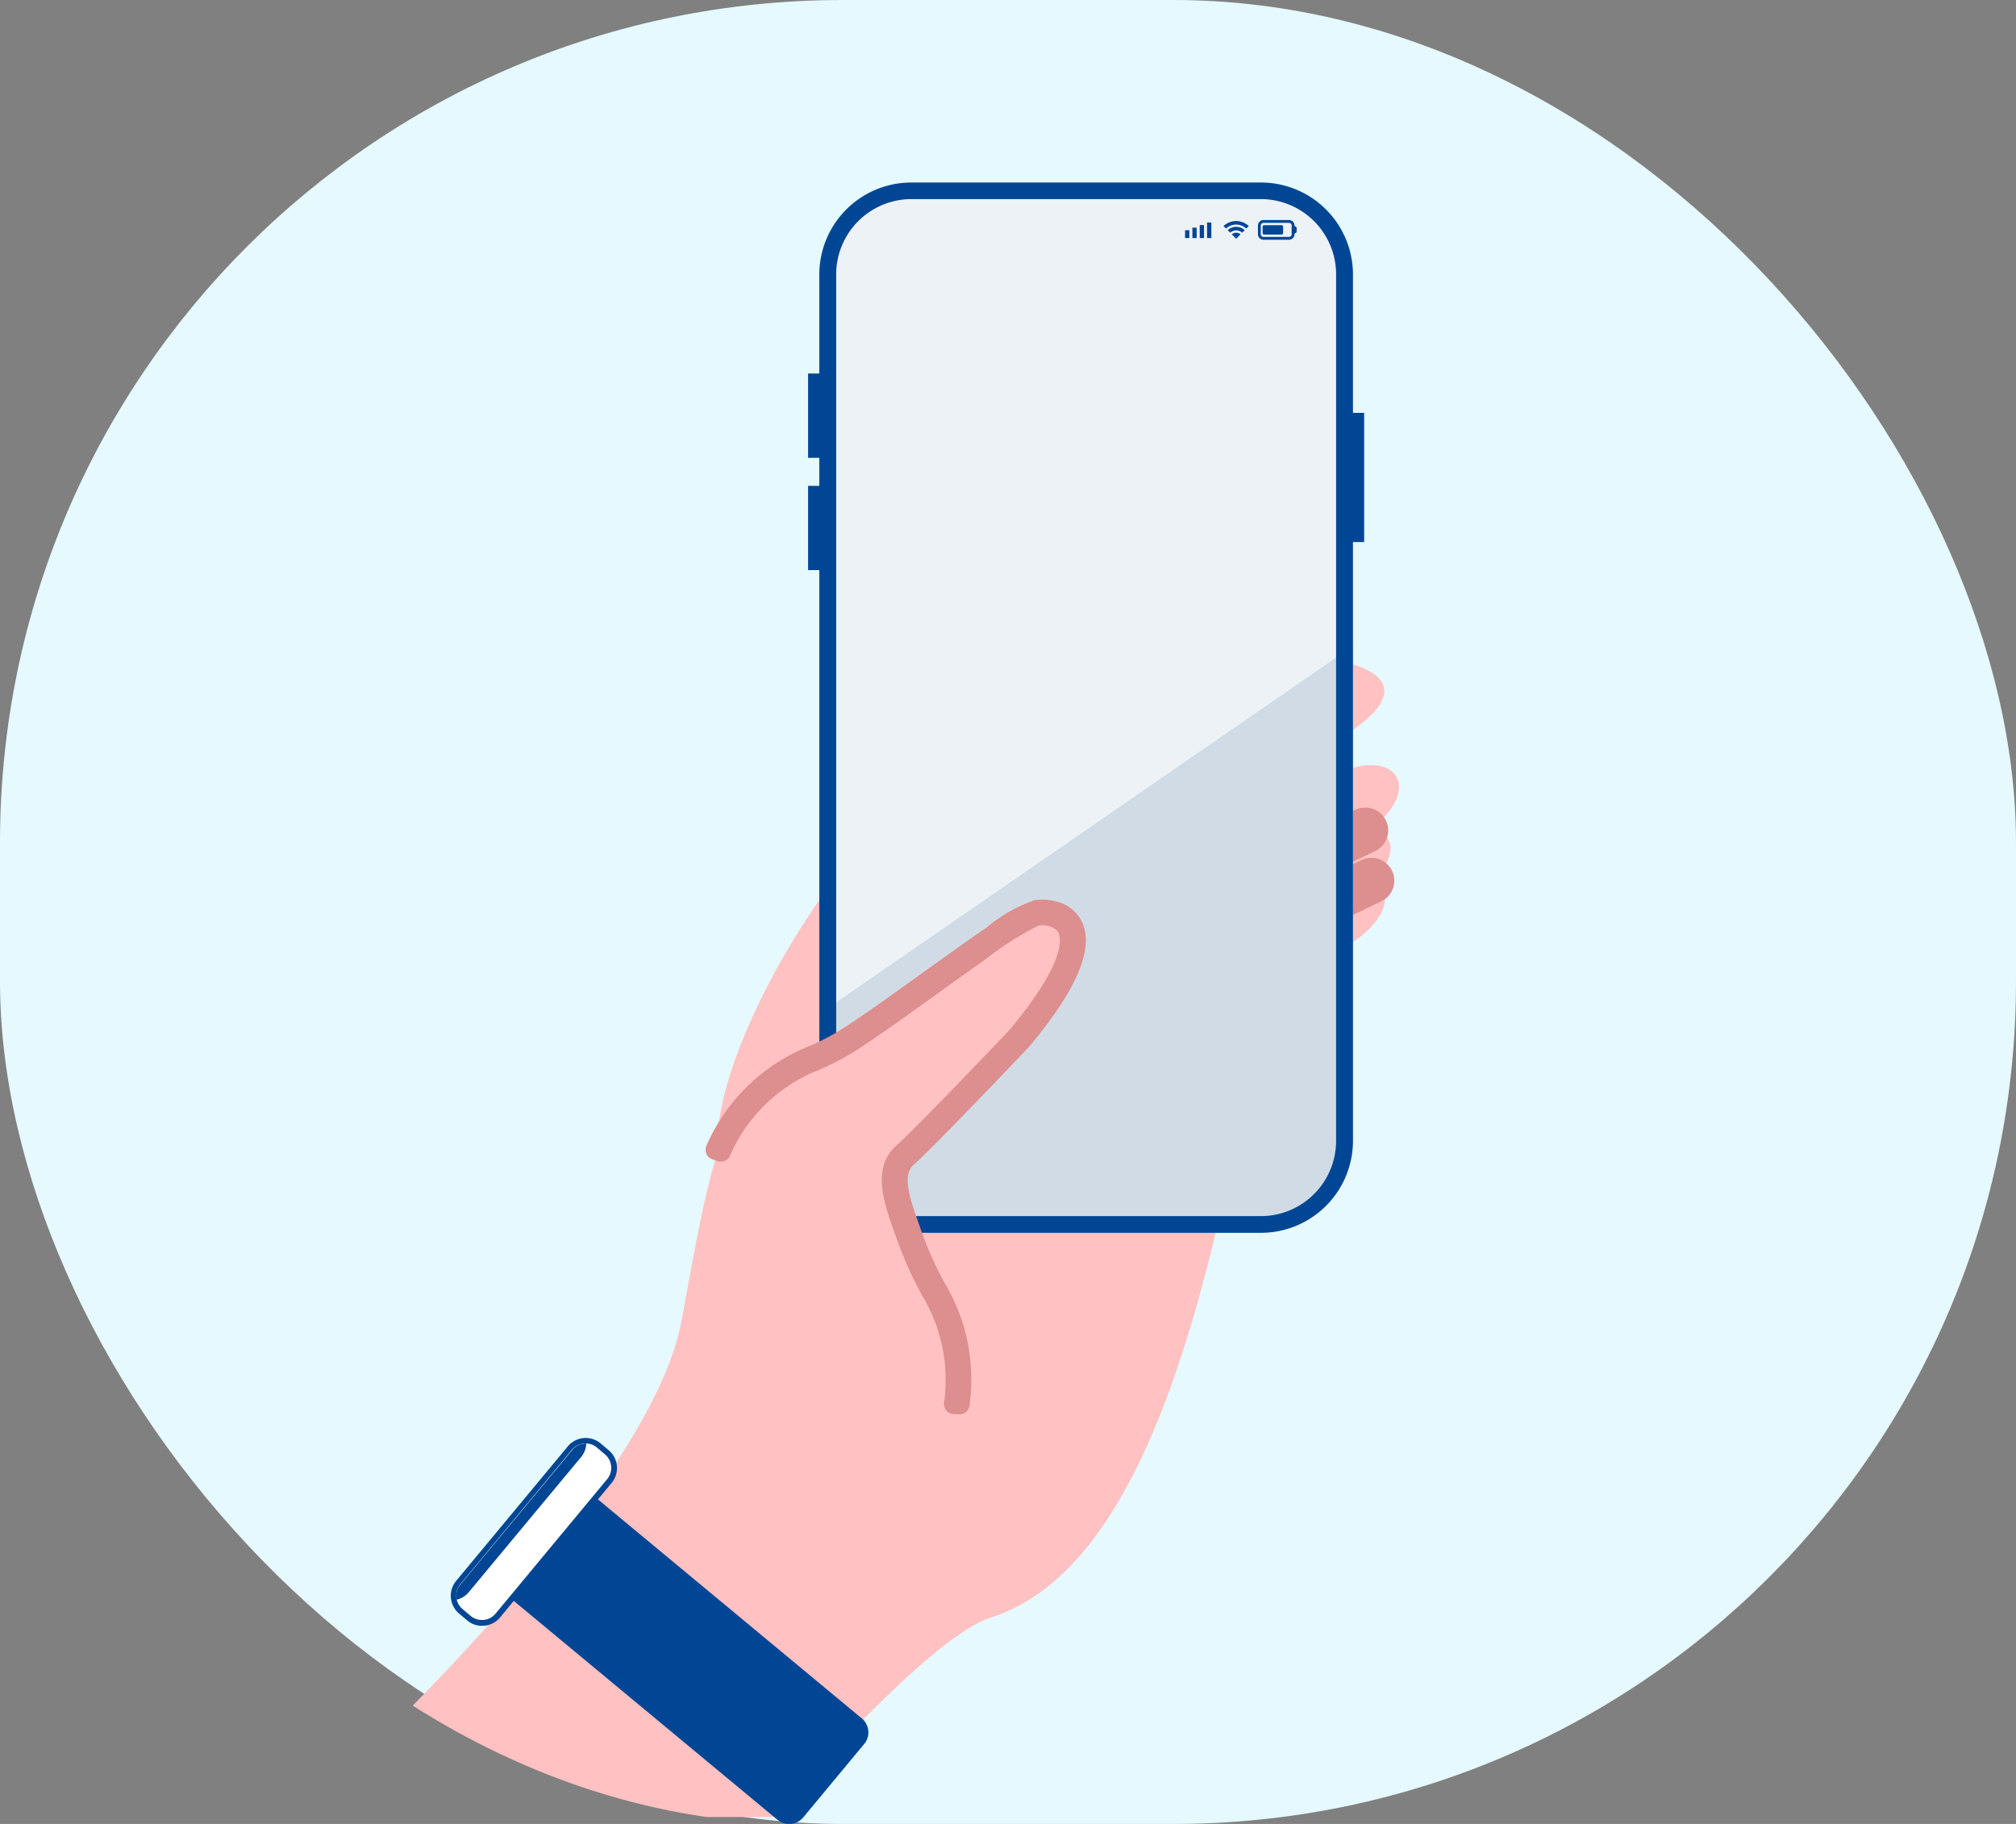 <svg xmlns="http://www.w3.org/2000/svg" xmlns:xlink="http://www.w3.org/1999/xlink" width="50.242" height="45.458" viewBox="0 0 50.242 45.458">
  <rect x="0" y="0" width="50.242" height="45.458" fill="#808080" stroke="none"/>
  <defs>
    <clipPath id="clip-path">
      <rect id="長方形_339" data-name="長方形 339" width="50.242" height="45.458" rx="20" fill="#fff"/>
    </clipPath>
    <clipPath id="clip-path-2">
      <rect id="長方形_391" data-name="長方形 391" width="43.394" height="45.458" fill="none" opacity="0.3"/>
    </clipPath>
  </defs>
  <g id="img_mv_point_04_sp" data-name="img_mv_point_04@sp" transform="translate(0 0)">
    <rect id="長方形_49" data-name="長方形 49" width="50.242" height="45.458" rx="21" transform="translate(0 0)" fill="#e5f9fe"/>
    <g id="グループ_46" data-name="グループ 46" transform="translate(0 0)" clip-path="url(#clip-path)">
      <g id="グループ_1210" data-name="グループ 1210" transform="translate(4.951)">
        <g id="グループ_1209" data-name="グループ 1209" clip-path="url(#clip-path-2)">
          <path id="パス_910" data-name="パス 910" d="M176.274,122.063c.2.355-.172.956-.841,1.342s-1.378.412-1.583.058.172-.956.841-1.342,1.378-.412,1.583-.058" transform="translate(-146.485 -102.672)" fill="#ffc1c1"/>
          <path id="パス_911" data-name="パス 911" d="M174.042,123.4a.681.681,0,0,1-.63-.285.706.706,0,0,1,.094-.731,2.229,2.229,0,0,1,.773-.707c.714-.412,1.451-.426,1.679-.032s-.153,1.026-.867,1.438a2.229,2.229,0,0,1-1,.316h-.051m1.288-1.9a2.058,2.058,0,0,0-.981.3,2.089,2.089,0,0,0-.724.66.474.474,0,0,0,.463.8,2.089,2.089,0,0,0,.933-.3c.624-.36,1-.931.816-1.247a.554.554,0,0,0-.507-.214" transform="translate(-146.108 -102.288)" fill="#ffc1c1"/>
          <path id="パス_912" data-name="パス 912" d="M175.384,131.862c.2.355-.172.956-.842,1.342s-1.378.412-1.583.058.172-.956.841-1.342,1.378-.412,1.583-.058" transform="translate(-145.734 -110.931)" fill="#ffc1c1"/>
          <path id="パス_913" data-name="パス 913" d="M174.493,139.88c.2.355-.172.956-.841,1.342s-1.378.412-1.583.058.172-.956.841-1.342,1.378-.412,1.583-.058" transform="translate(-144.984 -117.689)" fill="#ffc1c1"/>
          <line id="線_150" data-name="線 150" x1="0.918" y2="0.44" transform="translate(28.157 20.696)" fill="#efd9bd"/>
          <path id="パス_914" data-name="パス 914" d="M178.816,131.842a.07.07,0,0,1-.03-.133l.918-.44a.07.07,0,1,1,.061.126l-.918.44a.069.069,0,0,1-.03.007" transform="translate(-150.659 -110.635)" fill="#dd8e8e"/>
          <path id="パス_915" data-name="パス 915" d="M178.816,132.342a.57.57,0,0,1-.245-1.084l.917-.44a.57.57,0,0,1,.76.266.57.57,0,0,1-.268.762l-.917.44A.57.57,0,0,1,178.816,132.342Z" transform="translate(-150.659 -110.635)" fill="#dd8e8e"/>
          <line id="線_151" data-name="線 151" x1="0.918" y2="0.44" transform="translate(28.297 21.956)" fill="#efd9bd"/>
          <path id="パス_916" data-name="パス 916" d="M179.707,139.859a.07.07,0,0,1-.03-.133l.918-.44a.07.07,0,1,1,.061.126l-.918.44a.069.069,0,0,1-.03.007" transform="translate(-151.41 -117.393)" fill="#dd8e8e"/>
          <path id="パス_917" data-name="パス 917" d="M179.707,140.359a.573.573,0,0,1-.514-.323.57.57,0,0,1,.269-.761l.917-.44a.57.57,0,1,1,.492,1.028l-.917.44A.57.57,0,0,1,179.707,140.359Z" transform="translate(-151.41 -117.393)" fill="#dd8e8e"/>
          <path id="パス_918" data-name="パス 918" d="M32.037,121.484c.14-2.38-.56-2.38-1.209-4.27a2.959,2.959,0,0,1-.088-1.931c.226-.657,1.08-1.059,1.644-1.414a5.873,5.873,0,0,1,1.087-.566c.884-.326,1.843-.341,2.712-.728.752-.336.745-.744-.055-1.03a4.771,4.771,0,0,0-3.81,0,22.559,22.559,0,0,1-3.5.98c-2.52.56-2.8,2.24-3.64,6.859s-9.589,12.389-9.589,12.389H27.456c.809-.935,3.987-4.512,5.421-4.969,6.579-2.1,6.369-20.349,8.889-22.026,2.45-1.631-.755-1.91-.755-1.91-9.084-2.1-15.273,9.378-14.924,12.3" transform="translate(-13.139 -86.488)" fill="#ffc1c1"/>
          <path id="パス_919" data-name="パス 919" d="M111.736,52.856a2.294,2.294,0,0,1-2.31,2.273h-8.679a2.294,2.294,0,0,1-2.31-2.273V31.225a2.294,2.294,0,0,1,2.31-2.273h8.679a2.294,2.294,0,0,1,2.31,2.273Z" transform="translate(-82.97 -24.403)" fill="#edf2f7"/>
          <path id="パス_920" data-name="パス 920" d="M98.438,111.624v2.9a2.294,2.294,0,0,0,2.31,2.273h8.679a2.294,2.294,0,0,0,2.31-2.273V102.451Z" transform="translate(-82.97 -86.352)" fill="#d0dbe5"/>
          <path id="パス_921" data-name="パス 921" d="M109.427,28.952h-8.679a2.294,2.294,0,0,0-2.31,2.273v21.63a2.294,2.294,0,0,0,2.31,2.273h8.679a2.294,2.294,0,0,0,2.31-2.273V31.225a2.294,2.294,0,0,0-2.31-2.273m1.89,23.9a1.877,1.877,0,0,1-1.89,1.86h-8.679a1.877,1.877,0,0,1-1.89-1.86V31.225a1.877,1.877,0,0,1,1.89-1.86h8.679a1.877,1.877,0,0,1,1.89,1.86Z" transform="translate(-82.97 -24.403)" fill="#014694"/>
          <rect id="長方形_384" data-name="長方形 384" width="0.42" height="2.1" transform="translate(15.188 9.309)" fill="#014694"/>
          <rect id="長方形_385" data-name="長方形 385" width="0.42" height="2.1" transform="translate(15.188 12.109)" fill="#014694"/>
          <rect id="長方形_386" data-name="長方形 386" width="0.42" height="3.22" transform="translate(28.626 10.289)" fill="#014694"/>
          <path id="パス_922" data-name="パス 922" d="M168.774,35.389h-.632a.14.14,0,0,1-.14-.14v-.211a.14.14,0,0,1,.14-.14h.632a.14.14,0,0,1,.14.14v.211a.14.14,0,0,1-.14.14m-.632-.421a.07.07,0,0,0-.07.07v.211a.07.07,0,0,0,.07.07h.632a.07.07,0,0,0,.07-.07v-.211a.07.07,0,0,0-.07-.07Z" transform="translate(-141.603 -29.414)" fill="#014694"/>
          <path id="パス_923" data-name="パス 923" d="M173.437,36.078h-.072V35.9h.072a.051.051,0,0,1,.051.051v.074a.051.051,0,0,1-.051.051" transform="translate(-146.124 -30.261)" fill="#014694"/>
          <path id="パス_924" data-name="パス 924" d="M169.2,35.951h-.436a.037.037,0,0,1-.037-.037v-.159a.037.037,0,0,1,.037-.037h.436a.037.037,0,0,1,.037.037v.159a.037.037,0,0,1-.037.037" transform="translate(-142.211 -30.105)" fill="#014694"/>
          <rect id="長方形_387" data-name="長方形 387" width="0.107" height="0.322" transform="translate(24.948 5.61)" fill="#014694"/>
          <rect id="長方形_388" data-name="長方形 388" width="0.107" height="0.387" transform="translate(25.131 5.546)" fill="#014694"/>
          <rect id="長方形_389" data-name="長方形 389" width="0.107" height="0.258" transform="translate(24.765 5.674)" fill="#014694"/>
          <rect id="長方形_390" data-name="長方形 390" width="0.107" height="0.193" transform="translate(24.583 5.739)" fill="#014694"/>
          <path id="パス_925" data-name="パス 925" d="M82.4,150.588a4.279,4.279,0,0,1,2.382-2.306,5.927,5.927,0,0,0,.861-.449c1.252-.788,4.218-3.024,4.7-3.174.459-.144,1.875.316-.327,3-.082.1-.169.2-.258.289-.5.526-2.256,2.363-2.7,2.757-.5.444-.127,1.307.088,1.931.649,1.89,1.349,1.89,1.209,4.27" transform="translate(-69.455 -121.908)" fill="#ffc1c1"/>
          <path id="パス_926" data-name="パス 926" d="M57.826,243.19l-1.516,1.826a.456.456,0,0,1-.642.06l-6.736-5.591,2.1-2.528,6.736,5.591a.456.456,0,0,1,.06.642" transform="translate(-41.243 -199.722)" fill="#014694"/>
          <path id="パス_927" data-name="パス 927" d="M44.3,229.523l-2.782,3.352a.51.51,0,0,1-.719.067l-.2-.169a.511.511,0,0,1-.067-.719l2.782-3.352a.51.51,0,0,1,.719-.067l.2.169a.51.51,0,0,1,.067.719" transform="translate(-34.062 -192.609)" fill="#fff"/>
          <path id="パス_928" data-name="パス 928" d="M40.751,232.754a.576.576,0,0,1-.37-.134l-.2-.169a.581.581,0,0,1-.076-.817l2.782-3.352a.58.58,0,0,1,.817-.076l.2.169a.581.581,0,0,1,.076.817L41.2,232.544a.577.577,0,0,1-.393.207l-.055,0m2.58-4.542-.041,0a.438.438,0,0,0-.3.157l-2.782,3.352a.441.441,0,0,0,.058.62l.2.169a.44.44,0,0,0,.62-.057l2.782-3.352a.441.441,0,0,0-.058-.62l-.2-.169a.437.437,0,0,0-.28-.1" transform="translate(-33.688 -192.234)" fill="#014694"/>
          <path id="パス_929" data-name="パス 929" d="M43.946,228.977a.424.424,0,0,0-.2.135l-2.8,3.369a.422.422,0,0,0-.095.226.43.43,0,0,0,.01.143.562.562,0,0,0,.3-.187l2.8-3.369a.561.561,0,0,0,.128-.334.432.432,0,0,0-.143.017" transform="translate(-34.429 -192.982)" fill="#014694"/>
          <path id="パス_930" data-name="パス 930" d="M163.116,35.248l.062-.062a.459.459,0,0,0-.63,0l.062.062a.372.372,0,0,1,.505,0" transform="translate(-137.007 -29.552)" fill="#014694"/>
          <path id="パス_931" data-name="パス 931" d="M163.564,36.13l.063-.063a.315.315,0,0,0-.425,0l.063.063a.226.226,0,0,1,.3,0" transform="translate(-137.557 -30.331)" fill="#014694"/>
          <path id="パス_932" data-name="パス 932" d="M164.075,36.948a.17.17,0,0,0-.219,0l.11.11Z" transform="translate(-138.109 -31.108)" fill="#014694"/>
          <path id="パス_933" data-name="パス 933" d="M90.866,144.653a.713.713,0,0,0-.432-.329,1.1,1.1,0,0,0-.456-.033,4.547,4.547,0,0,0-1.1.64c-.428.293-.961.674-1.585,1.121-.761.546-1.547,1.111-2.043,1.423a5.877,5.877,0,0,1-.851.443,4.4,4.4,0,0,0-2.42,2.347l.132.046a4.26,4.26,0,0,1,2.342-2.265,6.043,6.043,0,0,0,.872-.454c.5-.314,1.287-.88,2.05-1.428.39-.28.8-.572,1.173-.836a7.745,7.745,0,0,1,1.447-.9.835.835,0,0,1,.616.143.512.512,0,0,1,.131.149c.151.267.2.958-1.138,2.592-.073.089-.154.18-.255.286-.37.389-2.241,2.35-2.7,2.753-.49.433-.217,1.2,0,1.823.022.063.044.124.065.183a9.174,9.174,0,0,0,.638,1.428,4.313,4.313,0,0,1,.568,2.814l.14.008a4.426,4.426,0,0,0-.584-2.888,9.071,9.071,0,0,1-.629-1.409c-.021-.06-.042-.121-.065-.185-.206-.579-.462-1.3-.042-1.671.449-.4,2.185-2.214,2.707-2.762.1-.108.186-.2.262-.293,1.324-1.613,1.357-2.385,1.151-2.749" transform="translate(-69.1 -121.608)" fill="#dd8e8e"/>
          <path id="パス_934" data-name="パス 934" d="M90.124,144.03h0a1.35,1.35,0,0,1,.381.054.96.96,0,0,1,.579.445c.355.628-.04,1.648-1.176,3.031-.079.1-.166.194-.274.307-.672.705-2.282,2.388-2.722,2.777-.293.258-.068.891.113,1.4.023.064.045.127.066.187A8.855,8.855,0,0,0,87.7,153.6a4.679,4.679,0,0,1,.613,3.021.251.251,0,0,1-.264.235l-.14-.008a.25.25,0,0,1-.235-.264,4.068,4.068,0,0,0-.539-2.682,9.392,9.392,0,0,1-.654-1.464c-.02-.058-.041-.118-.064-.181-.232-.654-.55-1.549.067-2.094.467-.412,2.457-2.5,2.682-2.738.1-.1.173-.187.243-.272,1.363-1.661,1.167-2.216,1.113-2.31a.262.262,0,0,0-.068-.076.554.554,0,0,0-.332-.1.629.629,0,0,0-.088.006,7.973,7.973,0,0,0-1.344.858c-.37.26-.769.546-1.155.824l-.015.011c-.765.55-1.556,1.118-2.062,1.437a6.294,6.294,0,0,1-.908.473,4.007,4.007,0,0,0-2.2,2.117.25.25,0,0,1-.319.153L81.9,150.5a.25.25,0,0,1-.153-.319,4.656,4.656,0,0,1,2.559-2.495,5.627,5.627,0,0,0,.815-.424c.487-.307,1.267-.867,2.022-1.409l.008-.006c.674-.484,1.175-.842,1.589-1.125a3.76,3.76,0,0,1,1.2-.681A1.262,1.262,0,0,1,90.124,144.03Z" transform="translate(-69.1 -121.608)" fill="#dd8e8e"/>
        </g>
      </g>
    </g>
  </g>
</svg>
